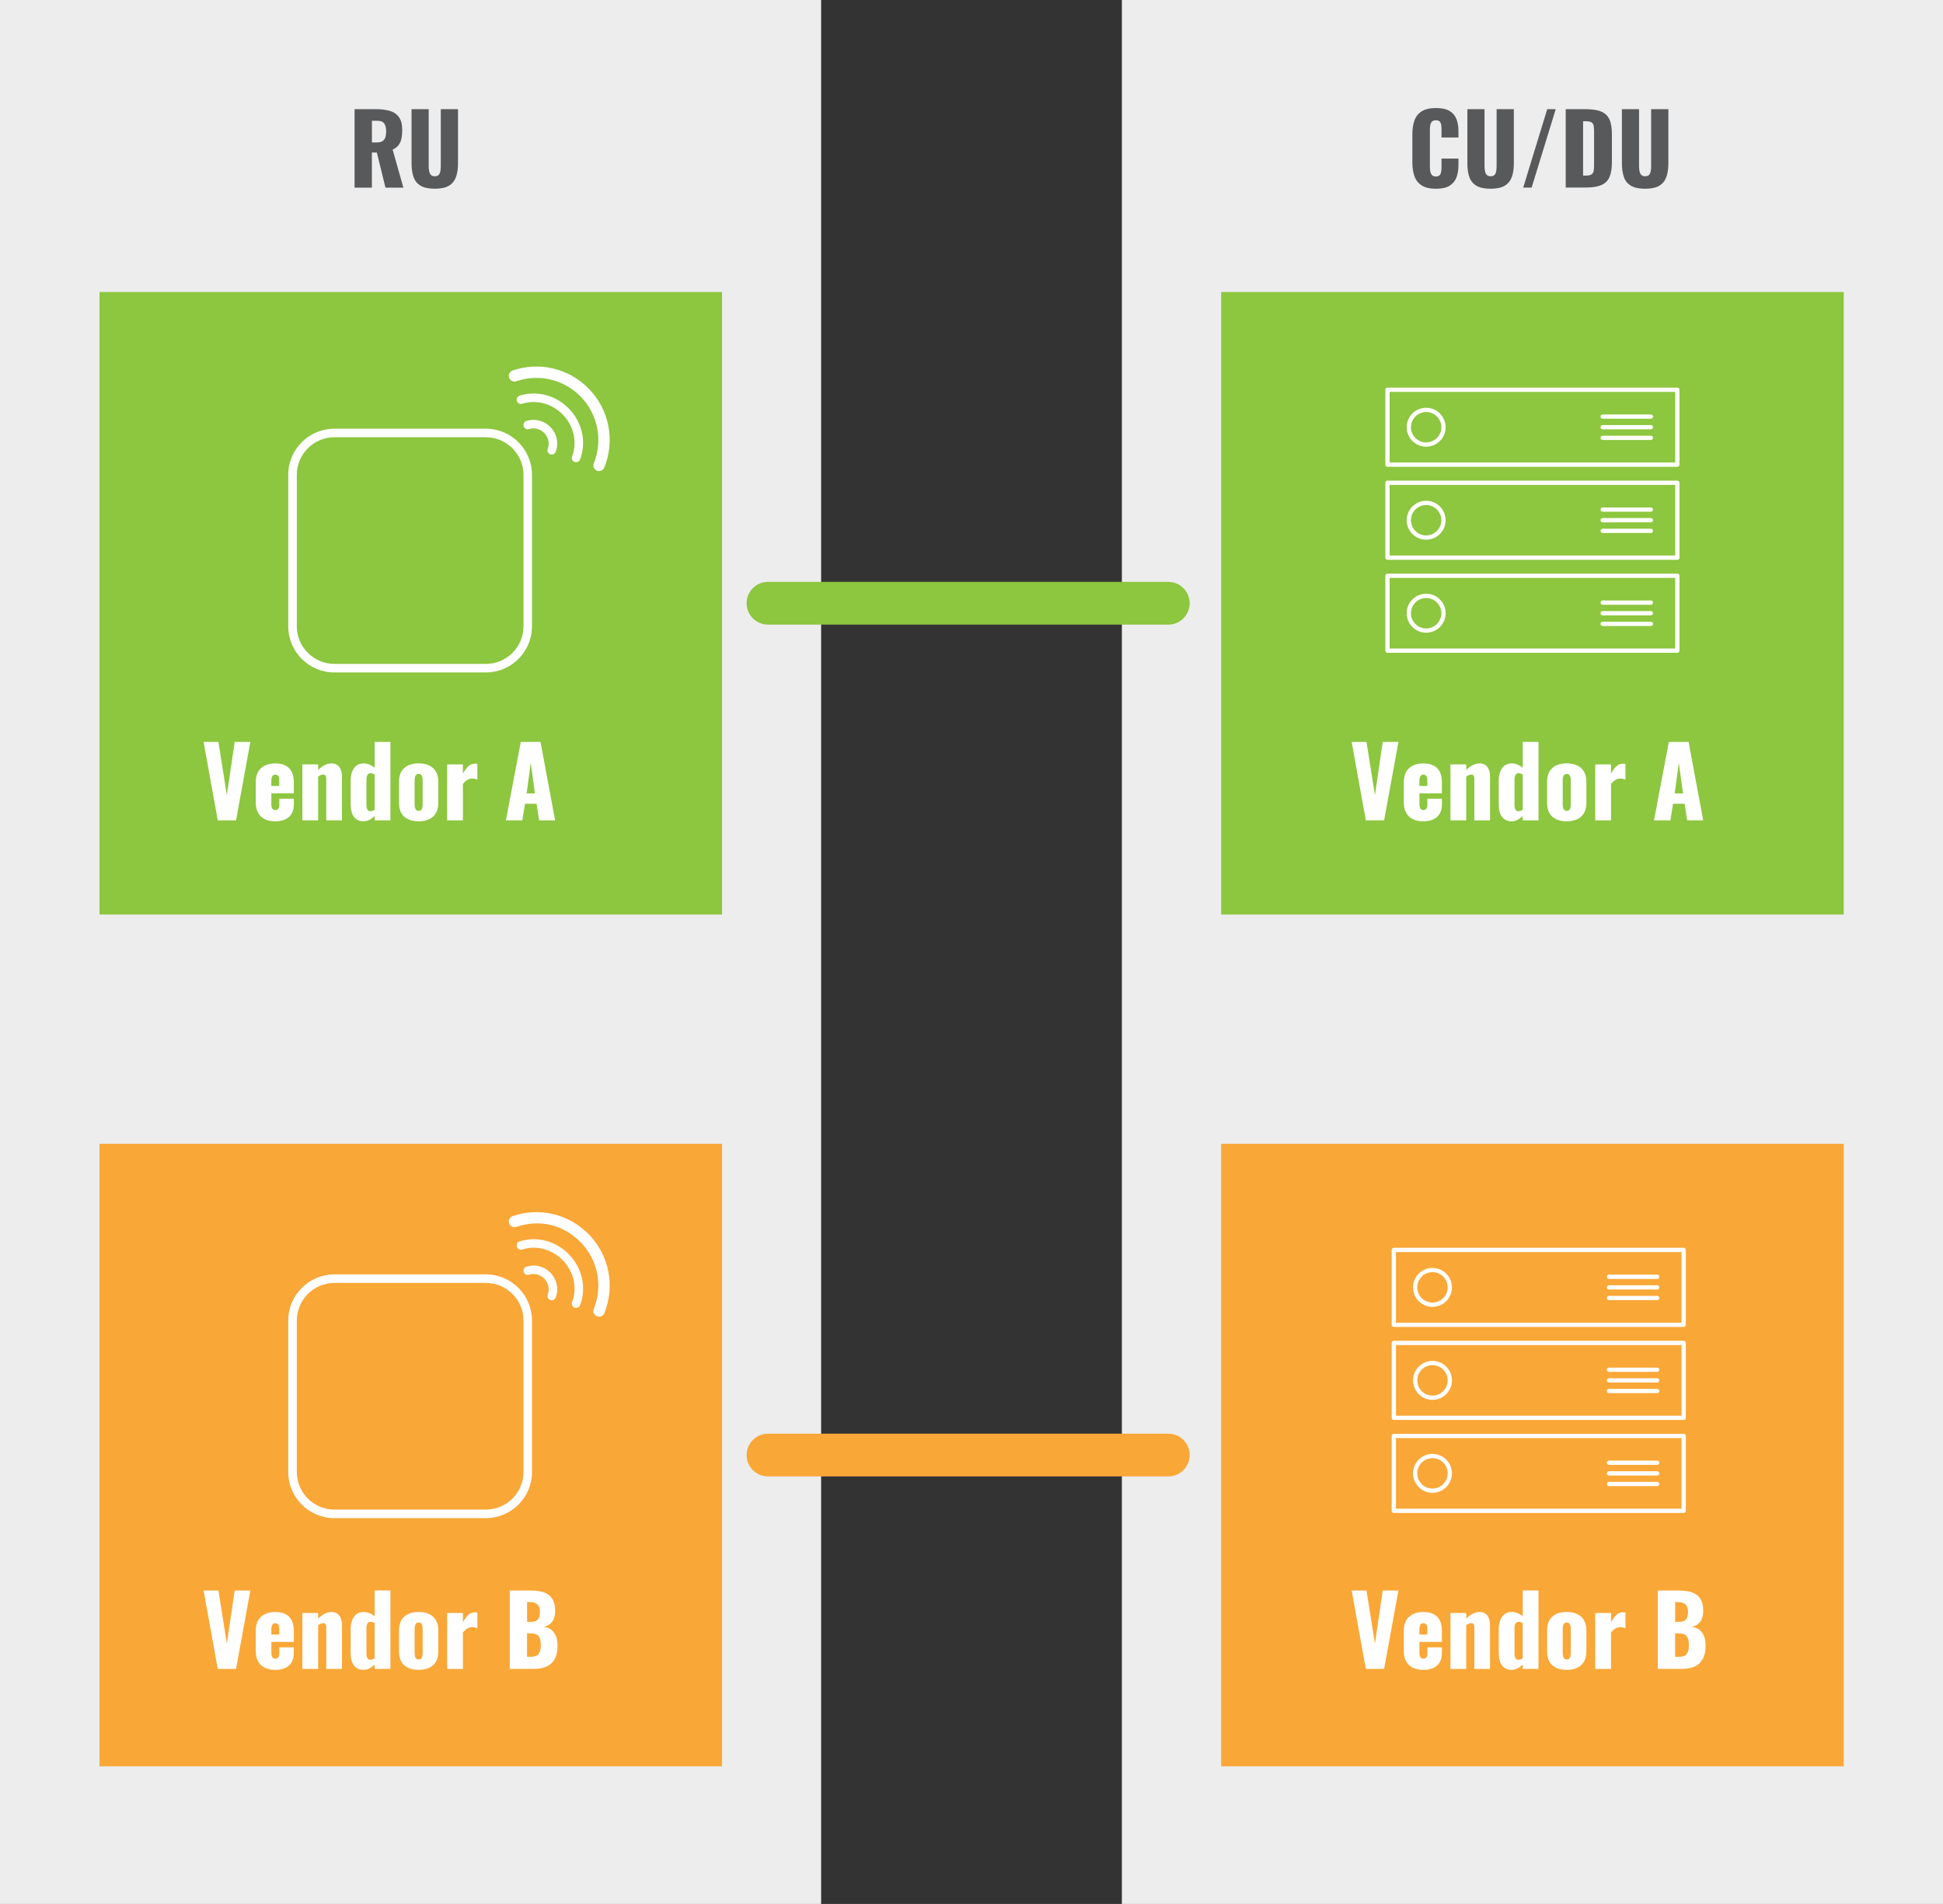 <svg xmlns="http://www.w3.org/2000/svg" id="Layer_2" width="454.56" height="445.46" viewBox="0 0 454.56 445.46"><rect x="0" y="0" width="454.56" height="445.46" fill="#333333" stroke="none"/><defs><style>.cls-1{fill:#8dc63f;}.cls-2{fill:#58595b;}.cls-3{fill:#f9a737;}.cls-4{fill:#fff;}.cls-5{fill:#ededed;}</style></defs><g id="Layer_1-2"><rect class="cls-5" width="192.1" height="445.46"></rect><rect class="cls-5" x="262.46" width="192.1" height="445.46"></rect><rect class="cls-1" x="23.28" y="68.32" width="145.64" height="145.64"></rect><rect class="cls-1" x="285.69" y="68.32" width="145.64" height="145.64"></rect><rect class="cls-3" x="23.28" y="267.61" width="145.64" height="145.64"></rect><rect class="cls-3" x="285.69" y="267.61" width="145.64" height="145.64"></rect><path class="cls-4" d="M50.94,191.93l-3.31-18.35h3.47l1.97,12.46,1.83-12.46h3.67l-3.35,18.35h-4.28Z"></path><path class="cls-4" d="M64.38,192.16c-.95,0-1.77-.17-2.45-.51s-1.2-.84-1.56-1.5c-.36-.66-.54-1.45-.54-2.37v-4.8c0-.94.18-1.73.54-2.38.36-.65.89-1.14,1.58-1.48.69-.34,1.5-.51,2.44-.51s1.77.17,2.41.5,1.12.82,1.45,1.47c.32.65.49,1.45.49,2.4v2.63h-5.26v2.51c0,.33.04.6.11.82.08.21.18.36.32.45.14.09.29.14.48.14s.34-.04.49-.12.26-.22.34-.4c.08-.18.12-.43.12-.75v-1.38h3.4v1.27c0,1.33-.39,2.33-1.16,3-.77.67-1.83,1.01-3.19,1.01ZM63.47,183.89h1.86v-1.31c0-.35-.04-.62-.12-.82s-.2-.33-.34-.41c-.14-.08-.31-.11-.51-.11-.18,0-.34.04-.46.14-.13.09-.23.25-.31.46-.08.22-.11.53-.11.94v1.11Z"></path><path class="cls-4" d="M70.74,191.93v-13.09h3.69v1.31c.48-.48.99-.86,1.51-1.13.52-.27,1.07-.41,1.64-.41.54,0,.99.13,1.35.4.36.26.62.63.8,1.09.18.46.27.99.27,1.57v10.26h-3.67v-9.74c0-.32-.05-.56-.16-.72-.11-.17-.3-.25-.59-.25-.15,0-.33.04-.53.12-.2.08-.41.2-.62.35v10.24h-3.69Z"></path><path class="cls-4" d="M85.06,192.16c-.97,0-1.71-.34-2.24-1.02s-.79-1.68-.79-3.01v-5.42c0-.82.11-1.53.34-2.14.23-.61.57-1.09,1.02-1.44.45-.35,1.01-.52,1.68-.52.48,0,.94.09,1.38.28.44.19.84.44,1.2.76v-6.07h3.69v18.35h-3.69v-1.02c-.41.39-.83.7-1.27.92-.44.22-.88.33-1.31.33ZM86.67,189.8c.12,0,.27-.03.44-.09s.35-.14.53-.25v-8.27c-.15-.08-.31-.14-.48-.2-.17-.06-.32-.09-.48-.09-.33,0-.57.14-.72.42-.15.28-.23.62-.23,1.01v6.03c0,.27.03.52.09.74.06.22.16.39.29.52.14.13.32.19.54.19Z"></path><path class="cls-4" d="M97.93,192.16c-.94,0-1.75-.16-2.44-.48s-1.22-.79-1.59-1.43c-.37-.63-.55-1.43-.55-2.38v-4.98c0-.95.18-1.74.55-2.38.37-.63.9-1.11,1.59-1.43s1.5-.48,2.44-.48,1.75.16,2.44.48c.69.32,1.22.79,1.6,1.43.38.63.57,1.43.57,2.38v4.98c0,.95-.19,1.74-.57,2.38-.38.63-.91,1.11-1.6,1.43-.69.32-1.5.48-2.44.48ZM97.95,189.71c.24,0,.43-.06.57-.19.14-.13.23-.31.28-.54s.08-.52.08-.85v-5.48c0-.33-.03-.62-.08-.85s-.15-.42-.28-.54c-.14-.13-.33-.19-.57-.19s-.43.06-.57.19c-.14.13-.23.31-.29.54s-.09.52-.09.85v5.48c0,.33.03.62.09.85s.16.42.29.54c.14.13.32.19.57.19Z"></path><path class="cls-4" d="M104.61,191.93v-13.09h3.69v2.17c.42-.76.85-1.33,1.27-1.73s.94-.6,1.54-.6c.12,0,.23,0,.32.01s.17.03.25.06v3.67c-.17-.08-.35-.14-.55-.19s-.42-.08-.65-.08c-.42,0-.82.11-1.18.34-.36.23-.7.54-1,.93v8.52h-3.69Z"></path><path class="cls-4" d="M118.36,191.93l3.47-18.35h4.62l3.42,18.35h-3.74l-.61-3.87h-2.7l-.63,3.87h-3.83ZM123.19,185.63h1.95l-.97-7.16-.97,7.16Z"></path><path class="cls-2" d="M82.95,43.89v-18.35h5.05c1.24,0,2.31.14,3.22.41.91.27,1.61.76,2.12,1.46s.76,1.7.76,2.98c0,.75-.06,1.43-.18,2.02s-.34,1.1-.67,1.53c-.33.43-.79.79-1.39,1.08l2.51,8.88h-4.19l-2.02-8.22h-1.16v8.22h-4.05ZM87.01,33.33h1.13c.57,0,1.02-.1,1.34-.31s.54-.5.67-.88c.13-.38.19-.85.19-1.39,0-.79-.14-1.4-.43-1.83-.29-.44-.82-.66-1.59-.66h-1.31v5.07Z"></path><path class="cls-2" d="M101.73,44.16c-1.4,0-2.5-.23-3.3-.69-.79-.46-1.35-1.13-1.67-2.02s-.48-1.97-.48-3.25v-12.66h4.01v13.28c0,.38.03.76.09,1.13.06.38.19.69.4.93.2.24.52.36.94.36s.75-.12.95-.36c.2-.24.32-.55.37-.93.05-.38.08-.75.08-1.13v-13.28h4.03v12.66c0,1.28-.16,2.37-.49,3.25s-.88,1.56-1.67,2.02c-.79.46-1.88.69-3.29.69Z"></path><path class="cls-2" d="M335.92,44.16c-1.39,0-2.49-.25-3.29-.76-.81-.51-1.38-1.22-1.71-2.13-.33-.91-.5-1.99-.5-3.23v-6.62c0-1.27.17-2.36.5-3.27.33-.91.9-1.62,1.71-2.12.81-.5,1.91-.75,3.29-.75s2.42.22,3.18.67c.76.45,1.3,1.07,1.62,1.87.32.8.48,1.72.48,2.76v1.59h-3.96v-1.83c0-.36-.02-.71-.06-1.04s-.15-.61-.33-.83c-.18-.22-.49-.33-.93-.33s-.74.11-.94.34c-.21.23-.33.51-.38.85-.05.34-.08.7-.08,1.08v8.63c0,.41.03.78.1,1.12s.21.61.41.82.5.31.89.31c.42,0,.72-.11.91-.33s.29-.5.34-.85.07-.7.07-1.07v-1.93h3.96v1.59c0,1.04-.16,1.98-.46,2.8-.31.82-.85,1.47-1.61,1.95-.76.48-1.83.71-3.21.71Z"></path><path class="cls-2" d="M348.72,44.16c-1.4,0-2.5-.23-3.29-.69-.79-.46-1.35-1.13-1.67-2.02-.32-.88-.47-1.97-.47-3.25v-12.66h4.01v13.28c0,.38.03.76.09,1.13.06.38.19.69.4.93.2.24.52.36.94.36s.76-.12.95-.36c.2-.24.32-.55.37-.93.05-.38.08-.75.08-1.13v-13.28h4.03v12.66c0,1.28-.16,2.37-.49,3.25-.33.88-.88,1.56-1.67,2.02-.79.46-1.88.69-3.29.69Z"></path><path class="cls-2" d="M356.35,43.89l5.62-18.35h1.99l-5.64,18.35h-1.97Z"></path><path class="cls-2" d="M366.3,43.89v-18.35h4.64c1.6,0,2.85.2,3.74.6.89.4,1.52,1.03,1.88,1.88.36.85.54,1.96.54,3.32v6.66c0,1.38-.18,2.5-.54,3.36-.36.87-.98,1.51-1.87,1.91-.88.41-2.12.61-3.7.61h-4.69ZM370.35,41.08h.63c.62,0,1.06-.09,1.34-.27.27-.18.44-.45.51-.82.07-.36.1-.82.1-1.36v-8c0-.54-.04-.98-.12-1.31-.08-.33-.26-.57-.53-.72s-.71-.23-1.31-.23h-.61v12.71Z"></path><path class="cls-2" d="M384.88,44.16c-1.4,0-2.5-.23-3.3-.69-.79-.46-1.35-1.13-1.66-2.02-.32-.88-.48-1.97-.48-3.25v-12.66h4.01v13.28c0,.38.03.76.09,1.13.06.38.19.69.4.93.2.24.52.36.94.36s.75-.12.95-.36c.2-.24.32-.55.37-.93.05-.38.08-.75.08-1.13v-13.28h4.03v12.66c0,1.28-.16,2.37-.49,3.25-.32.88-.88,1.56-1.66,2.02-.79.46-1.88.69-3.29.69Z"></path><path class="cls-4" d="M50.94,390.47l-3.31-18.35h3.47l1.97,12.46,1.83-12.46h3.67l-3.35,18.35h-4.28Z"></path><path class="cls-4" d="M64.38,390.69c-.95,0-1.77-.17-2.45-.51s-1.2-.84-1.56-1.49c-.36-.66-.54-1.45-.54-2.37v-4.8c0-.94.18-1.73.54-2.38.36-.65.89-1.14,1.58-1.48.69-.34,1.5-.51,2.44-.51s1.77.17,2.41.5,1.12.82,1.45,1.47c.32.65.49,1.45.49,2.4v2.63h-5.26v2.51c0,.33.04.6.11.82.08.21.18.36.32.45.14.09.29.14.48.14s.34-.04.49-.12.26-.21.34-.4.12-.43.12-.75v-1.38h3.4v1.27c0,1.33-.39,2.33-1.16,3-.77.67-1.83,1.01-3.19,1.01ZM63.47,382.43h1.86v-1.31c0-.35-.04-.62-.12-.82-.08-.2-.2-.33-.34-.41s-.31-.11-.51-.11c-.18,0-.34.05-.46.14-.13.09-.23.25-.31.46-.08.22-.11.53-.11.94v1.11Z"></path><path class="cls-4" d="M70.74,390.47v-13.09h3.69v1.31c.48-.48.99-.86,1.51-1.13.52-.27,1.07-.41,1.64-.41.54,0,.99.13,1.35.4.36.26.62.63.8,1.09.18.46.27.98.27,1.57v10.26h-3.67v-9.74c0-.32-.05-.56-.16-.72-.11-.17-.3-.25-.59-.25-.15,0-.33.04-.53.12-.2.08-.41.2-.62.35v10.24h-3.69Z"></path><path class="cls-4" d="M85.06,390.69c-.97,0-1.71-.34-2.24-1.02s-.79-1.68-.79-3.01v-5.42c0-.81.11-1.53.34-2.14.23-.61.57-1.09,1.02-1.44s1.01-.52,1.68-.52c.48,0,.94.09,1.38.28.44.19.84.44,1.2.76v-6.07h3.69v18.35h-3.69v-1.02c-.41.39-.83.7-1.27.92-.44.22-.88.33-1.31.33ZM86.67,388.34c.12,0,.27-.03.44-.09.17-.06.35-.14.53-.25v-8.27c-.15-.07-.31-.14-.48-.2s-.32-.09-.48-.09c-.33,0-.57.14-.72.42-.15.28-.23.62-.23,1.01v6.03c0,.27.03.52.09.74.06.22.16.39.29.52.14.13.32.19.54.19Z"></path><path class="cls-4" d="M97.93,390.69c-.94,0-1.75-.16-2.44-.47-.69-.32-1.22-.79-1.59-1.43s-.55-1.43-.55-2.38v-4.98c0-.95.18-1.74.55-2.38.37-.63.9-1.11,1.59-1.43s1.5-.48,2.44-.48,1.75.16,2.44.48c.69.32,1.22.79,1.6,1.43.38.63.57,1.43.57,2.38v4.98c0,.95-.19,1.74-.57,2.38s-.91,1.11-1.6,1.43c-.69.32-1.5.47-2.44.47ZM97.95,388.25c.24,0,.43-.06.57-.19s.23-.31.28-.54c.05-.23.08-.52.08-.85v-5.48c0-.33-.03-.62-.08-.85-.05-.23-.15-.42-.28-.54-.14-.13-.33-.19-.57-.19s-.43.06-.57.19c-.14.13-.23.31-.29.54-.06.23-.09.52-.09.85v5.48c0,.33.03.62.09.85.06.23.16.42.29.54s.32.19.57.19Z"></path><path class="cls-4" d="M104.61,390.47v-13.09h3.69v2.17c.42-.75.85-1.33,1.27-1.73s.94-.6,1.54-.6c.12,0,.23,0,.32.01.09,0,.17.03.25.06v3.67c-.17-.08-.35-.14-.55-.19s-.42-.08-.65-.08c-.42,0-.82.11-1.18.34-.36.23-.7.54-1,.93v8.52h-3.69Z"></path><path class="cls-4" d="M119.25,390.47v-18.35h4.78c.79,0,1.53.06,2.23.18s1.33.35,1.87.69c.54.34.97.82,1.28,1.45s.46,1.45.46,2.48c0,.74-.11,1.36-.33,1.87-.22.51-.53.91-.93,1.21s-.88.51-1.44.61c.71.09,1.31.32,1.79.69.48.37.85.87,1.1,1.48s.37,1.37.37,2.24c0,.95-.12,1.77-.37,2.46s-.61,1.25-1.08,1.69c-.47.44-1.05.76-1.73.97-.69.21-1.48.32-2.37.32h-5.64ZM123.3,379.46h.79c.62,0,1.09-.09,1.41-.28.32-.19.53-.46.65-.83.11-.36.17-.8.17-1.31,0-.48-.09-.89-.26-1.21-.17-.32-.43-.57-.77-.74s-.77-.25-1.28-.25h-.7v4.62ZM123.3,387.64h.86c.89,0,1.51-.23,1.85-.68.34-.45.51-1.12.51-1.99,0-.7-.08-1.25-.23-1.65-.15-.41-.4-.71-.75-.89-.35-.19-.82-.28-1.4-.28h-.84v5.5Z"></path><path class="cls-4" d="M319.53,191.93l-3.31-18.35h3.47l1.97,12.46,1.83-12.46h3.67l-3.35,18.35h-4.28Z"></path><path class="cls-4" d="M332.97,192.16c-.95,0-1.77-.17-2.45-.51s-1.2-.84-1.56-1.5c-.36-.66-.54-1.45-.54-2.37v-4.8c0-.94.18-1.73.54-2.38.36-.65.89-1.14,1.58-1.48.69-.34,1.5-.51,2.44-.51s1.77.17,2.41.5,1.12.82,1.45,1.47c.32.65.49,1.45.49,2.4v2.63h-5.26v2.51c0,.33.04.6.11.82.08.21.18.36.32.45.14.09.29.14.48.14s.34-.04.49-.12.26-.22.34-.4c.08-.18.12-.43.12-.75v-1.38h3.4v1.27c0,1.33-.39,2.33-1.16,3-.77.67-1.83,1.01-3.19,1.01ZM332.06,183.89h1.86v-1.31c0-.35-.04-.62-.12-.82s-.2-.33-.34-.41c-.14-.08-.31-.11-.51-.11-.18,0-.34.04-.46.14-.13.09-.23.25-.31.46-.08.22-.11.53-.11.94v1.11Z"></path><path class="cls-4" d="M339.33,191.93v-13.09h3.69v1.31c.48-.48.99-.86,1.51-1.13.52-.27,1.07-.41,1.64-.41.54,0,.99.13,1.35.4.36.26.62.63.8,1.09.18.46.27.99.27,1.57v10.26h-3.67v-9.74c0-.32-.05-.56-.16-.72-.11-.17-.3-.25-.59-.25-.15,0-.33.04-.53.12-.2.08-.41.2-.62.35v10.24h-3.69Z"></path><path class="cls-4" d="M353.65,192.16c-.97,0-1.71-.34-2.24-1.02s-.79-1.68-.79-3.01v-5.42c0-.82.11-1.53.34-2.14.23-.61.57-1.09,1.02-1.44.45-.35,1.01-.52,1.68-.52.48,0,.94.09,1.38.28.44.19.84.44,1.2.76v-6.07h3.69v18.35h-3.69v-1.02c-.41.39-.83.7-1.27.92-.44.22-.88.33-1.31.33ZM355.26,189.8c.12,0,.27-.03.44-.09s.35-.14.53-.25v-8.27c-.15-.08-.31-.14-.48-.2-.17-.06-.32-.09-.48-.09-.33,0-.57.14-.72.42-.15.28-.23.62-.23,1.01v6.03c0,.27.03.52.09.74.06.22.16.39.29.52.14.13.32.19.54.19Z"></path><path class="cls-4" d="M366.52,192.16c-.94,0-1.75-.16-2.44-.48s-1.22-.79-1.59-1.43c-.37-.63-.55-1.43-.55-2.38v-4.98c0-.95.18-1.74.55-2.38.37-.63.9-1.11,1.59-1.43s1.5-.48,2.44-.48,1.75.16,2.44.48c.69.32,1.22.79,1.6,1.43.38.63.57,1.43.57,2.38v4.98c0,.95-.19,1.74-.57,2.38-.38.63-.91,1.11-1.6,1.43-.69.32-1.5.48-2.44.48ZM366.54,189.71c.24,0,.43-.06.57-.19.14-.13.23-.31.28-.54s.08-.52.08-.85v-5.48c0-.33-.03-.62-.08-.85s-.15-.42-.28-.54c-.14-.13-.33-.19-.57-.19s-.43.06-.57.19c-.14.13-.23.31-.29.54s-.09.52-.09.85v5.48c0,.33.03.62.09.85s.16.42.29.54c.14.13.32.19.57.19Z"></path><path class="cls-4" d="M373.2,191.93v-13.09h3.69v2.17c.42-.76.85-1.33,1.27-1.73s.94-.6,1.54-.6c.12,0,.23,0,.32.01s.17.03.25.06v3.67c-.17-.08-.35-.14-.55-.19s-.42-.08-.65-.08c-.42,0-.82.11-1.18.34-.36.23-.7.54-1,.93v8.52h-3.69Z"></path><path class="cls-4" d="M386.95,191.93l3.47-18.35h4.62l3.42,18.35h-3.74l-.61-3.87h-2.7l-.63,3.87h-3.83ZM391.78,185.63h1.95l-.97-7.16-.97,7.16Z"></path><path class="cls-4" d="M319.53,390.47l-3.31-18.35h3.47l1.97,12.46,1.83-12.46h3.67l-3.35,18.35h-4.28Z"></path><path class="cls-4" d="M332.97,390.69c-.95,0-1.77-.17-2.45-.51s-1.2-.84-1.56-1.49c-.36-.66-.54-1.45-.54-2.37v-4.8c0-.94.18-1.73.54-2.38.36-.65.89-1.14,1.58-1.48.69-.34,1.5-.51,2.44-.51s1.77.17,2.41.5,1.12.82,1.45,1.47c.32.65.49,1.45.49,2.4v2.63h-5.26v2.51c0,.33.04.6.11.82.08.21.18.36.32.45.14.09.29.14.48.14s.34-.04.49-.12.26-.21.34-.4.12-.43.12-.75v-1.38h3.4v1.27c0,1.33-.39,2.33-1.16,3-.77.67-1.83,1.01-3.19,1.01ZM332.06,382.43h1.86v-1.31c0-.35-.04-.62-.12-.82-.08-.2-.2-.33-.34-.41s-.31-.11-.51-.11c-.18,0-.34.05-.46.14-.13.09-.23.25-.31.46-.08.22-.11.53-.11.94v1.11Z"></path><path class="cls-4" d="M339.33,390.47v-13.09h3.69v1.31c.48-.48.99-.86,1.51-1.13.52-.27,1.07-.41,1.64-.41.54,0,.99.13,1.35.4.36.26.62.63.8,1.09.18.46.27.98.27,1.57v10.26h-3.67v-9.74c0-.32-.05-.56-.16-.72-.11-.17-.3-.25-.59-.25-.15,0-.33.04-.53.12-.2.08-.41.2-.62.35v10.24h-3.69Z"></path><path class="cls-4" d="M353.65,390.69c-.97,0-1.71-.34-2.24-1.02s-.79-1.68-.79-3.01v-5.42c0-.81.11-1.53.34-2.14.23-.61.57-1.09,1.02-1.44s1.01-.52,1.68-.52c.48,0,.94.09,1.38.28.44.19.84.44,1.2.76v-6.07h3.69v18.35h-3.69v-1.02c-.41.39-.83.7-1.27.92-.44.22-.88.33-1.31.33ZM355.26,388.34c.12,0,.27-.03.44-.09.17-.06.35-.14.53-.25v-8.27c-.15-.07-.31-.14-.48-.2s-.32-.09-.48-.09c-.33,0-.57.14-.72.42-.15.28-.23.62-.23,1.01v6.03c0,.27.03.52.09.74.06.22.16.39.29.52.14.13.32.19.54.19Z"></path><path class="cls-4" d="M366.52,390.69c-.94,0-1.75-.16-2.44-.47-.69-.32-1.22-.79-1.59-1.43s-.55-1.43-.55-2.38v-4.98c0-.95.18-1.74.55-2.38.37-.63.9-1.11,1.59-1.43s1.5-.48,2.44-.48,1.75.16,2.44.48c.69.32,1.22.79,1.6,1.43.38.63.57,1.43.57,2.38v4.98c0,.95-.19,1.74-.57,2.38s-.91,1.11-1.6,1.43c-.69.32-1.5.47-2.44.47ZM366.54,388.25c.24,0,.43-.06.57-.19s.23-.31.28-.54c.05-.23.08-.52.08-.85v-5.48c0-.33-.03-.62-.08-.85-.05-.23-.15-.42-.28-.54-.14-.13-.33-.19-.57-.19s-.43.06-.57.19c-.14.13-.23.31-.29.54-.06.23-.09.52-.09.85v5.48c0,.33.03.62.09.85.06.23.16.42.29.54s.32.19.57.19Z"></path><path class="cls-4" d="M373.2,390.47v-13.09h3.69v2.17c.42-.75.85-1.33,1.27-1.73s.94-.6,1.54-.6c.12,0,.23,0,.32.01.09,0,.17.03.25.06v3.67c-.17-.08-.35-.14-.55-.19s-.42-.08-.65-.08c-.42,0-.82.11-1.18.34-.36.23-.7.54-1,.93v8.52h-3.69Z"></path><path class="cls-4" d="M387.84,390.47v-18.35h4.78c.79,0,1.53.06,2.23.18s1.33.35,1.87.69c.54.34.97.82,1.28,1.45s.46,1.45.46,2.48c0,.74-.11,1.36-.33,1.87-.22.51-.53.91-.93,1.21s-.88.51-1.44.61c.71.09,1.31.32,1.79.69.48.37.85.87,1.1,1.48s.37,1.37.37,2.24c0,.95-.12,1.77-.37,2.46s-.61,1.25-1.08,1.69c-.47.44-1.05.76-1.73.97-.69.21-1.48.32-2.37.32h-5.64ZM391.89,379.46h.79c.62,0,1.09-.09,1.41-.28.32-.19.53-.46.65-.83.11-.36.17-.8.17-1.31,0-.48-.09-.89-.26-1.21-.17-.32-.43-.57-.77-.74s-.77-.25-1.28-.25h-.7v4.62ZM391.89,387.64h.86c.89,0,1.51-.23,1.85-.68.34-.45.51-1.12.51-1.99,0-.7-.08-1.25-.23-1.65-.15-.41-.4-.71-.75-.89-.35-.19-.82-.28-1.4-.28h-.84v5.5Z"></path><path class="cls-1" d="M273.32,146.14h-93.65c-2.76,0-5-2.24-5-5s2.24-5,5-5h93.65c2.76,0,5,2.24,5,5s-2.24,5-5,5Z"></path><path class="cls-3" d="M273.32,345.43h-93.65c-2.76,0-5-2.24-5-5s2.24-5,5-5h93.65c2.76,0,5,2.24,5,5s-2.24,5-5,5Z"></path><path class="cls-4" d="M393.89,353.98h-67.81c-.28,0-.5-.22-.5-.5v-17.52c0-.28.22-.5.5-.5h67.81c.28,0,.5.22.5.5v17.52c0,.28-.22.5-.5.5ZM326.58,352.98h66.81v-16.52h-66.81v16.52Z"></path><path class="cls-4" d="M335.12,349.27c-2.51,0-4.55-2.04-4.55-4.56s2.04-4.55,4.55-4.55,4.56,2.04,4.56,4.55-2.04,4.56-4.56,4.56ZM335.12,341.16c-1.96,0-3.55,1.59-3.55,3.55s1.59,3.56,3.55,3.56,3.56-1.59,3.56-3.56-1.59-3.55-3.56-3.55Z"></path><path class="cls-4" d="M387.7,342.73h-11.28c-.28,0-.5-.22-.5-.5s.22-.5.5-.5h11.28c.28,0,.5.22.5.5s-.22.5-.5.5Z"></path><path class="cls-4" d="M387.7,345.22h-11.28c-.28,0-.5-.22-.5-.5s.22-.5.5-.5h11.28c.28,0,.5.22.5.5s-.22.5-.5.5Z"></path><path class="cls-4" d="M387.7,347.7h-11.28c-.28,0-.5-.22-.5-.5s.22-.5.5-.5h11.28c.28,0,.5.22.5.5s-.22.5-.5.5Z"></path><path class="cls-4" d="M393.89,332.22h-67.81c-.28,0-.5-.22-.5-.5v-17.52c0-.28.22-.5.5-.5h67.81c.28,0,.5.22.5.5v17.52c0,.28-.22.5-.5.5ZM326.58,331.22h66.81v-16.52h-66.81v16.52Z"></path><path class="cls-4" d="M335.12,327.52c-2.51,0-4.55-2.04-4.55-4.56s2.04-4.56,4.55-4.56,4.56,2.04,4.56,4.56-2.04,4.56-4.56,4.56ZM335.12,319.4c-1.96,0-3.55,1.59-3.55,3.56s1.59,3.56,3.55,3.56,3.56-1.59,3.56-3.56-1.59-3.56-3.56-3.56Z"></path><path class="cls-4" d="M387.7,320.97h-11.28c-.28,0-.5-.22-.5-.5s.22-.5.5-.5h11.28c.28,0,.5.22.5.5s-.22.5-.5.5Z"></path><path class="cls-4" d="M387.7,323.46h-11.28c-.28,0-.5-.22-.5-.5s.22-.5.5-.5h11.28c.28,0,.5.22.5.5s-.22.5-.5.5Z"></path><path class="cls-4" d="M387.7,325.94h-11.28c-.28,0-.5-.22-.5-.5s.22-.5.5-.5h11.28c.28,0,.5.22.5.5s-.22.5-.5.5Z"></path><path class="cls-4" d="M393.89,310.46h-67.81c-.28,0-.5-.22-.5-.5v-17.52c0-.28.22-.5.5-.5h67.81c.28,0,.5.22.5.5v17.52c0,.28-.22.5-.5.5ZM326.58,309.46h66.81v-16.52h-66.81v16.52Z"></path><path class="cls-4" d="M335.12,305.76c-2.51,0-4.55-2.04-4.55-4.55s2.04-4.56,4.55-4.56,4.56,2.04,4.56,4.56-2.04,4.55-4.56,4.55ZM335.12,297.64c-1.96,0-3.55,1.59-3.55,3.56s1.59,3.55,3.55,3.55,3.56-1.59,3.56-3.55-1.59-3.56-3.56-3.56Z"></path><path class="cls-4" d="M387.7,299.22h-11.28c-.28,0-.5-.22-.5-.5s.22-.5.5-.5h11.28c.28,0,.5.22.5.5s-.22.5-.5.5Z"></path><path class="cls-4" d="M387.7,301.7h-11.28c-.28,0-.5-.22-.5-.5s.22-.5.5-.5h11.28c.28,0,.5.22.5.5s-.22.5-.5.5Z"></path><path class="cls-4" d="M387.7,304.18h-11.28c-.28,0-.5-.22-.5-.5s.22-.5.5-.5h11.28c.28,0,.5.22.5.5s-.22.5-.5.5Z"></path><path class="cls-4" d="M392.41,152.73h-67.81c-.28,0-.5-.22-.5-.5v-17.52c0-.28.22-.5.5-.5h67.81c.28,0,.5.22.5.5v17.52c0,.28-.22.5-.5.5ZM325.1,151.73h66.81v-16.52h-66.81v16.52Z"></path><path class="cls-4" d="M333.64,148.03c-2.51,0-4.55-2.04-4.55-4.56s2.04-4.56,4.55-4.56,4.56,2.04,4.56,4.56-2.04,4.56-4.56,4.56ZM333.64,139.92c-1.96,0-3.55,1.59-3.55,3.56s1.59,3.56,3.55,3.56,3.56-1.59,3.56-3.56-1.59-3.56-3.56-3.56Z"></path><path class="cls-4" d="M386.22,141.49h-11.28c-.28,0-.5-.22-.5-.5s.22-.5.5-.5h11.28c.28,0,.5.22.5.5s-.22.5-.5.5Z"></path><path class="cls-4" d="M386.22,143.97h-11.28c-.28,0-.5-.22-.5-.5s.22-.5.5-.5h11.28c.28,0,.5.22.5.5s-.22.5-.5.5Z"></path><path class="cls-4" d="M386.22,146.46h-11.28c-.28,0-.5-.22-.5-.5s.22-.5.5-.5h11.28c.28,0,.5.22.5.5s-.22.5-.5.5Z"></path><path class="cls-4" d="M392.41,130.97h-67.81c-.28,0-.5-.22-.5-.5v-17.52c0-.28.22-.5.5-.5h67.81c.28,0,.5.22.5.5v17.52c0,.28-.22.5-.5.5ZM325.1,129.97h66.81v-16.52h-66.81v16.52Z"></path><path class="cls-4" d="M333.64,126.27c-2.51,0-4.55-2.04-4.55-4.55s2.04-4.56,4.55-4.56,4.56,2.04,4.56,4.56-2.04,4.55-4.56,4.55ZM333.64,118.16c-1.96,0-3.55,1.59-3.55,3.56s1.59,3.55,3.55,3.55,3.56-1.59,3.56-3.55-1.59-3.56-3.56-3.56Z"></path><path class="cls-4" d="M386.22,119.73h-11.28c-.28,0-.5-.22-.5-.5s.22-.5.5-.5h11.28c.28,0,.5.22.5.5s-.22.5-.5.5Z"></path><path class="cls-4" d="M386.22,122.21h-11.28c-.28,0-.5-.22-.5-.5s.22-.5.5-.5h11.28c.28,0,.5.22.5.5s-.22.5-.5.5Z"></path><path class="cls-4" d="M386.22,124.7h-11.28c-.28,0-.5-.22-.5-.5s.22-.5.5-.5h11.28c.28,0,.5.22.5.5s-.22.5-.5.5Z"></path><path class="cls-4" d="M392.41,109.21h-67.81c-.28,0-.5-.22-.5-.5v-17.52c0-.28.22-.5.5-.5h67.81c.28,0,.5.22.5.5v17.52c0,.28-.22.5-.5.5ZM325.1,108.21h66.81v-16.52h-66.81v16.52Z"></path><path class="cls-4" d="M333.64,104.51c-2.51,0-4.55-2.04-4.55-4.55s2.04-4.56,4.55-4.56,4.56,2.04,4.56,4.56-2.04,4.55-4.56,4.55ZM333.64,96.4c-1.96,0-3.55,1.59-3.55,3.56s1.59,3.55,3.55,3.55,3.56-1.59,3.56-3.55-1.59-3.56-3.56-3.56Z"></path><path class="cls-4" d="M386.22,97.97h-11.28c-.28,0-.5-.22-.5-.5s.22-.5.5-.5h11.28c.28,0,.5.22.5.5s-.22.5-.5.5Z"></path><path class="cls-4" d="M386.22,100.45h-11.28c-.28,0-.5-.22-.5-.5s.22-.5.5-.5h11.28c.28,0,.5.22.5.5s-.22.5-.5.5Z"></path><path class="cls-4" d="M386.22,102.94h-11.28c-.28,0-.5-.22-.5-.5s.22-.5.5-.5h11.28c.28,0,.5.22.5.5s-.22.5-.5.5Z"></path><path class="cls-4" d="M113.66,355.19h-35.43c-5.96,0-10.8-4.85-10.8-10.8v-35.43c0-5.96,4.85-10.8,10.8-10.8h35.43c5.96,0,10.8,4.85,10.8,10.8v35.43c0,5.96-4.85,10.8-10.8,10.8ZM78.24,300.16c-4.85,0-8.8,3.95-8.8,8.8v35.43c0,4.85,3.95,8.8,8.8,8.8h35.43c4.85,0,8.8-3.95,8.8-8.8v-35.43c0-4.85-3.95-8.8-8.8-8.8h-35.43Z"></path><path class="cls-4" d="M140.15,308.07c-.17,0-.33-.03-.5-.1-.68-.28-1.01-1.05-.73-1.73,2.19-5.42.94-11.58-3.19-15.71s-9.66-5.27-14.94-3.48c-.7.23-1.45-.14-1.69-.83-.24-.7.14-1.45.83-1.69,6.24-2.12,13.02-.54,17.67,4.12,4.89,4.89,6.37,12.18,3.78,18.59-.21.52-.71.83-1.23.83Z"></path><path class="cls-4" d="M134.77,306.01c-.12,0-.24-.02-.36-.07-.51-.2-.77-.77-.57-1.29,1.28-3.34.39-7.22-2.27-9.88-2.54-2.54-6.14-3.47-9.4-2.43-.53.17-1.09-.12-1.25-.65-.17-.53.12-1.08.65-1.25,3.98-1.26,8.35-.14,11.42,2.92,3.21,3.21,4.28,7.92,2.72,12-.15.4-.53.64-.93.64Z"></path><path class="cls-4" d="M129.07,304.22c-.12,0-.24-.02-.36-.07-.51-.2-.77-.78-.57-1.29.49-1.26.17-2.72-.83-3.72-.95-.95-2.31-1.29-3.54-.9-.52.17-1.09-.12-1.25-.64-.17-.52.12-1.09.64-1.25,1.95-.63,4.08-.1,5.56,1.38,1.56,1.56,2.06,3.85,1.28,5.85-.15.39-.53.64-.93.64Z"></path><path class="cls-4" d="M113.66,157.33h-35.43c-5.96,0-10.8-4.85-10.8-10.8v-35.43c0-5.96,4.85-10.8,10.8-10.8h35.43c5.96,0,10.8,4.85,10.8,10.8v35.43c0,5.96-4.85,10.8-10.8,10.8ZM78.24,102.3c-4.85,0-8.8,3.95-8.8,8.8v35.43c0,4.85,3.95,8.8,8.8,8.8h35.43c4.85,0,8.8-3.95,8.8-8.8v-35.43c0-4.85-3.95-8.8-8.8-8.8h-35.43Z"></path><path class="cls-4" d="M140.15,110.22c-.17,0-.33-.03-.5-.1-.68-.28-1.01-1.05-.73-1.73,2.19-5.42.94-11.58-3.19-15.71-3.94-3.94-9.66-5.27-14.94-3.48-.7.23-1.45-.14-1.69-.83-.24-.69.14-1.45.83-1.69,6.24-2.12,13.01-.54,17.67,4.12,4.89,4.89,6.37,12.18,3.78,18.59-.21.52-.71.83-1.23.83Z"></path><path class="cls-4" d="M134.77,108.15c-.12,0-.24-.02-.36-.07-.51-.2-.77-.77-.57-1.29,1.28-3.34.39-7.22-2.27-9.88-2.53-2.53-6.14-3.47-9.4-2.44-.53.17-1.09-.12-1.25-.65-.17-.53.12-1.08.65-1.25,3.98-1.26,8.35-.14,11.42,2.93,3.21,3.21,4.28,7.92,2.72,12-.15.4-.53.64-.93.64Z"></path><path class="cls-4" d="M129.07,106.36c-.12,0-.24-.02-.36-.07-.51-.2-.77-.78-.57-1.29.49-1.26.17-2.72-.83-3.72-.95-.95-2.31-1.29-3.54-.9-.53.17-1.09-.12-1.25-.64-.17-.52.12-1.09.64-1.25,1.95-.63,4.08-.1,5.56,1.38,1.56,1.56,2.06,3.85,1.28,5.85-.15.39-.53.64-.93.64Z"></path></g></svg>